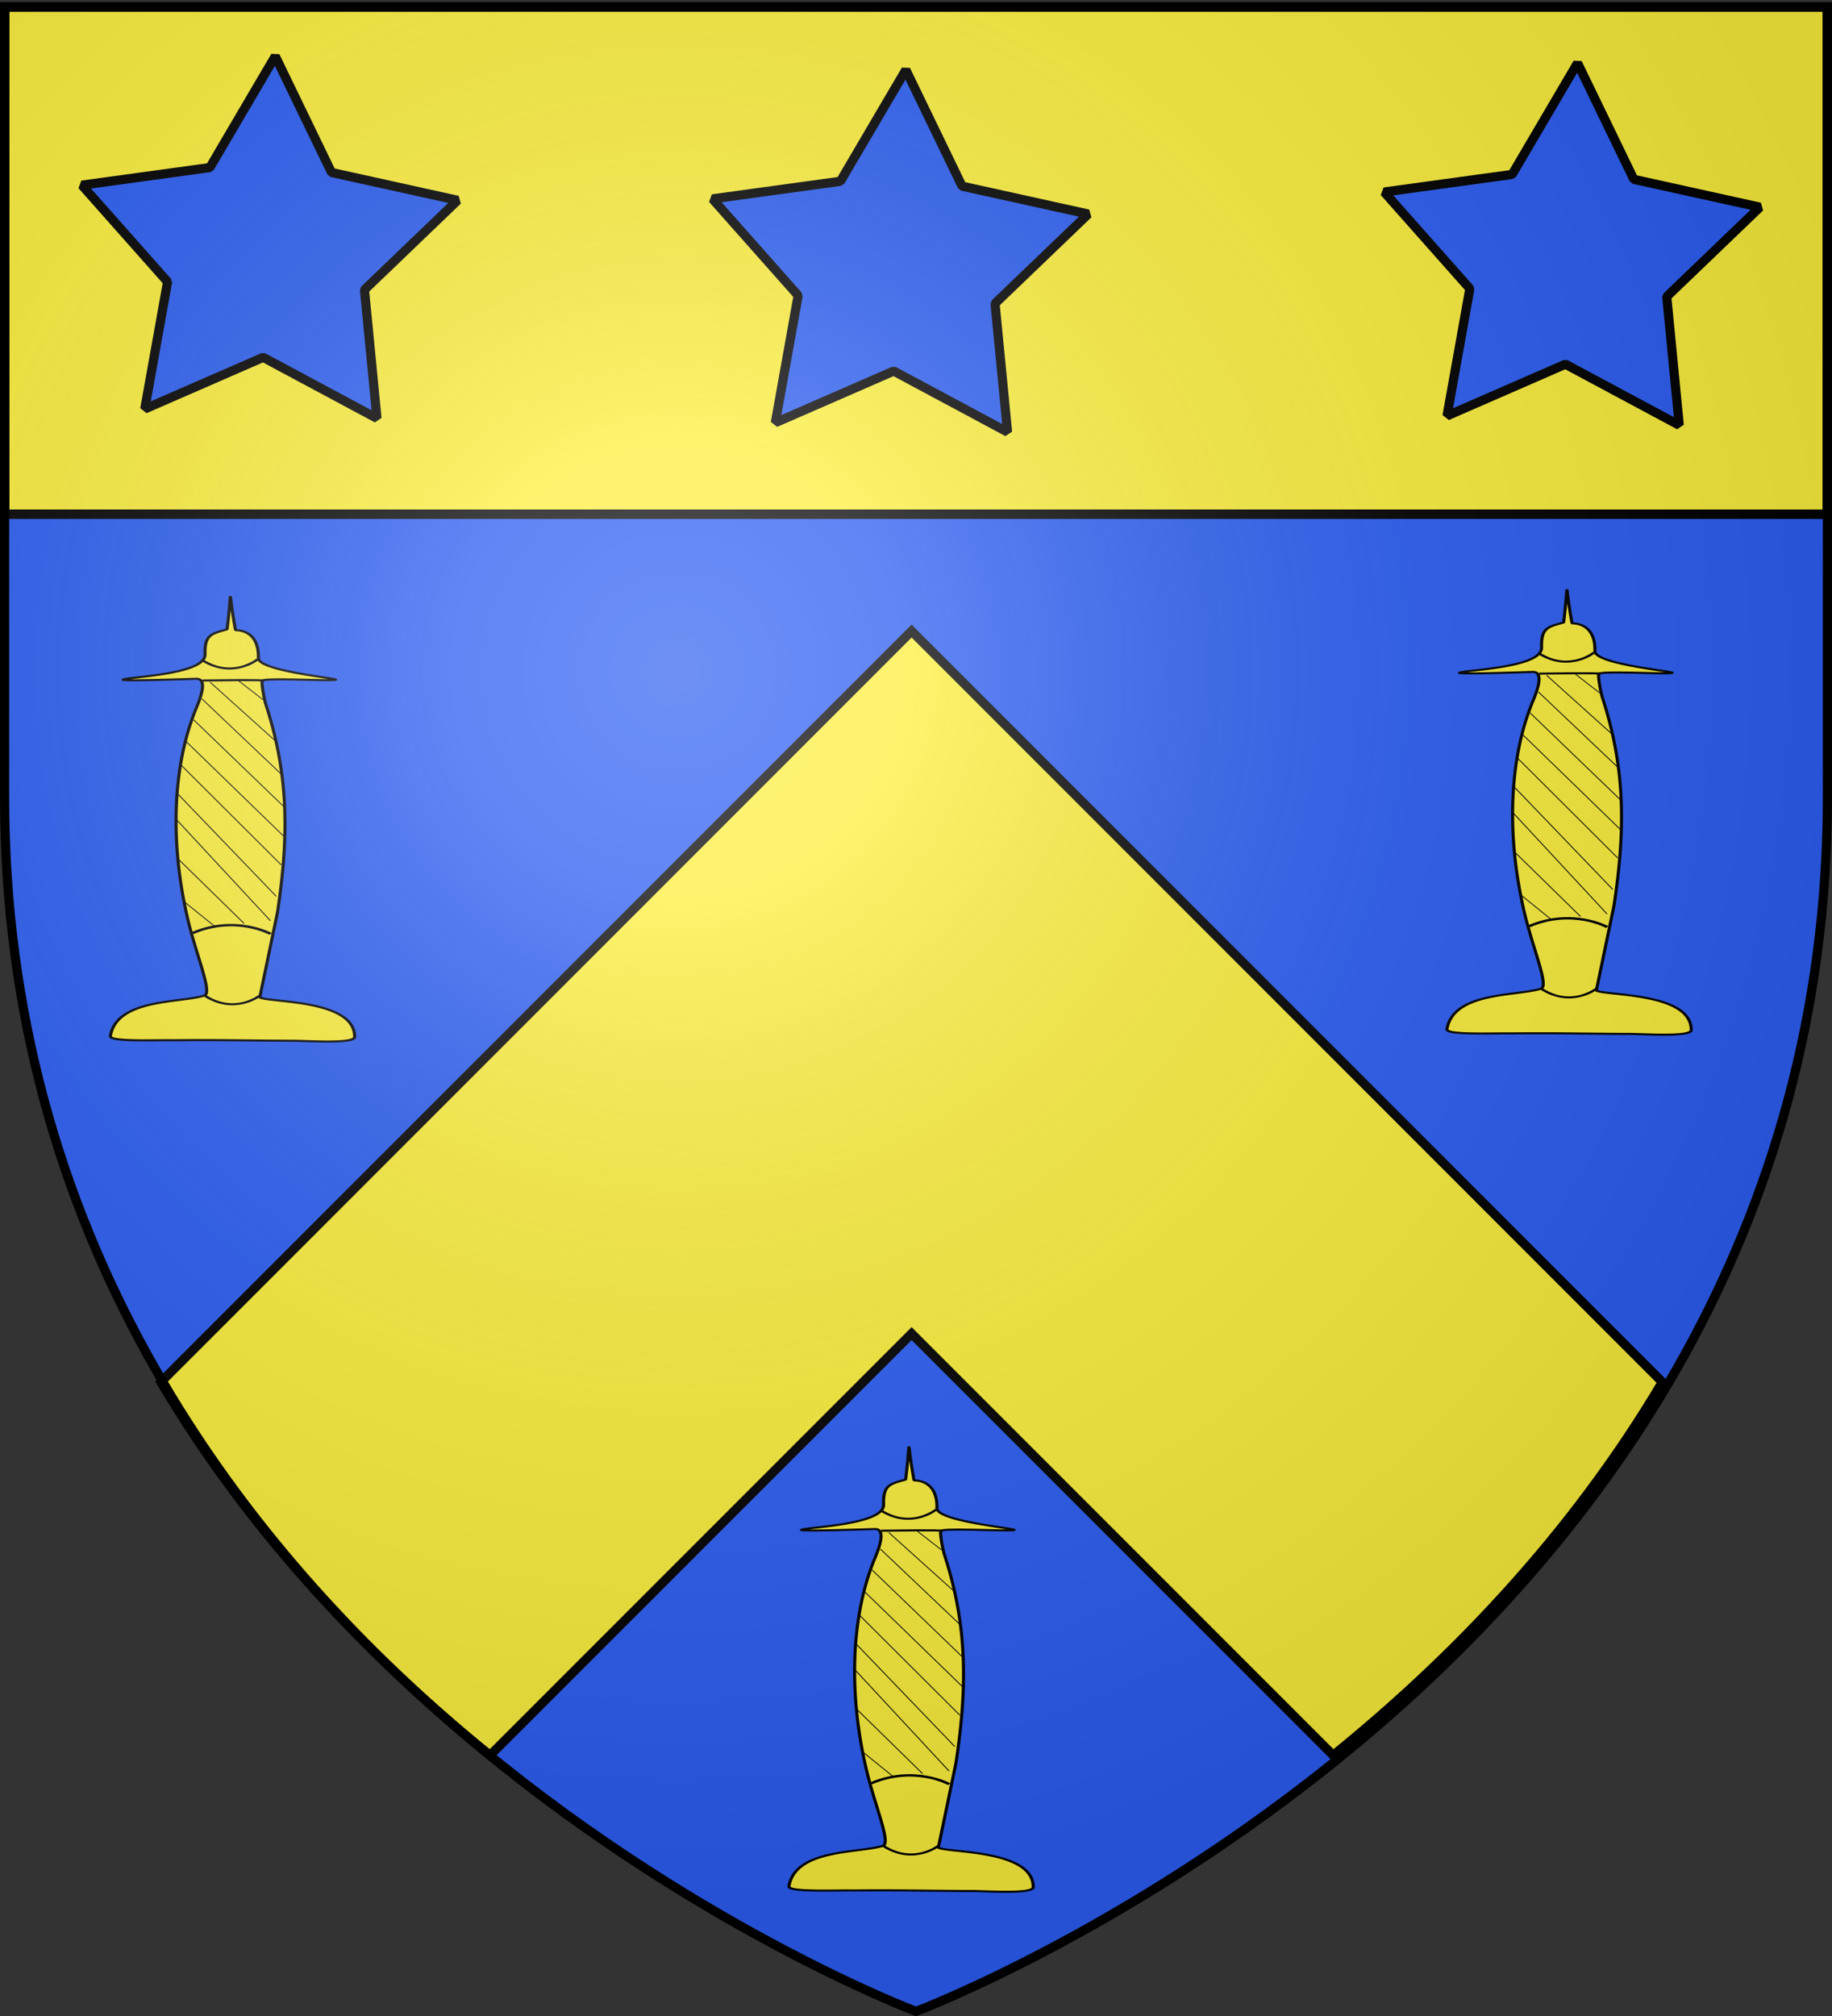<svg xmlns="http://www.w3.org/2000/svg" xmlns:xlink="http://www.w3.org/1999/xlink" width="600" height="660" version="1.0"><rect width="100%" height="100%" fill="#333333" stroke="none"/><defs><linearGradient id="b"><stop offset="0" style="stop-color:white;stop-opacity:.314"/><stop offset=".19" style="stop-color:white;stop-opacity:.251"/><stop offset=".6" style="stop-color:#6b6b6b;stop-opacity:.125"/><stop offset="1" style="stop-color:black;stop-opacity:.125"/></linearGradient><linearGradient id="a"><stop offset="0" style="stop-color:#fd0000;stop-opacity:1"/><stop offset=".5" style="stop-color:#e77275;stop-opacity:.659"/><stop offset="1" style="stop-color:black;stop-opacity:.323"/></linearGradient><radialGradient xlink:href="#b" id="g" cx="221.445" cy="226.331" r="300" fx="221.445" fy="226.331" gradientTransform="matrix(1.353 0 0 1.349 -77.63 -85.747)" gradientUnits="userSpaceOnUse"/></defs><g style="display:inline"><path d="M300 658.5s298.5-112.32 298.5-397.772V2.176H1.5v258.552C1.5 546.18 300 658.5 300 658.5z" style="fill:#2b5df2;fill-opacity:1;fill-rule:evenodd;stroke:none;stroke-width:1px;stroke-linecap:butt;stroke-linejoin:miter;stroke-opacity:1"/><g style="fill:#fcef3c;stroke:#000;stroke-opacity:1;stroke-width:3;stroke-miterlimit:4;stroke-dasharray:none"><g style="display:inline;fill:#fcef3c;stroke:#000;stroke-opacity:1;stroke-width:3;stroke-miterlimit:4;stroke-dasharray:none"><path d="M300 207.844 54.125 453.719c30.126 50.803 69.461 91.165 107.813 122.187L300 437.844l138.063 138.062c38.35-31.022 77.686-71.384 107.812-122.187L300 207.844z" style="fill:#fcef3c;fill-rule:evenodd;stroke:#000;stroke-width:3;stroke-linecap:butt;stroke-linejoin:miter;stroke-miterlimit:4;stroke-dasharray:none;stroke-opacity:1" transform="translate(-1.444 -1.249)"/></g></g><path d="M1.544 2.323h596.911v166.025H1.544z" style="opacity:1;fill:#fcef3c;fill-opacity:1;fill-rule:nonzero;stroke:#000;stroke-width:3.089;stroke-linecap:round;stroke-linejoin:bevel;stroke-miterlimit:4;stroke-dasharray:none;stroke-dashoffset:0;stroke-opacity:1"/><g id="c"><g style="display:inline"><path d="M336.93 819.93c-10.802-.454-49.891 2.175-49.088-4.832 5.012-43.698 54.266-38.063 72.671-46.91 1.351-.65 1.845-3.115 1.723-6.992-.367-11.708-6.353-36.287-11.321-62.558a604.983 604.983 0 0 1-3-17.084c-14.401-90.3-12.058-179.916 6.444-246.414 5.839-20.986 6.528-33.122.14-33.364-1.604-.061-59.286 3.12-56.902.918 3.514-3.247 63.795-5.465 63.367-29.165-.413-22.863 4.801-23.753 17.018-28.967 4.393-52.038.335-48.235 6.536 1.01 5.583 0 18.09 3.705 17.65 32.027-.232 14.989 59.388 23.234 59.666 25.101.347 2.323-55.87-2.749-56.712 1.452-.491 2.453.53 13.667 2.51 25.886 18.358 83.485 18.004 154.78 9.314 241.76l-3.802 27.366-8.973 64.583-.917 6.597c7.216 6.238 74.143 2 73.273 46.393-2.551 7.823-40.392 3.307-50.83 3.777-37.074-.313-54.261-1.104-88.767-.585z" style="opacity:1;fill:#fcef3c;fill-opacity:1;fill-rule:nonzero;stroke:#000;stroke-width:2.385;stroke-linecap:round;stroke-linejoin:bevel;stroke-miterlimit:4;stroke-dasharray:none;stroke-dashoffset:0;stroke-opacity:1" transform="matrix(.424 0 0 .283 136.337 386.874)"/><path d="M361.096 768.65c23.603 22.237 42.74-1.011 42.74-1.011" style="fill:none;fill-rule:evenodd;stroke:#000;stroke-width:2.385;stroke-linecap:butt;stroke-linejoin:miter;stroke-miterlimit:4;stroke-dasharray:none;stroke-opacity:1" transform="matrix(.424 0 0 .283 136.337 386.874)"/><path d="M351.36 695.942c33.3-21.23 60.299.965 60.299.965" style="fill:none;fill-rule:evenodd;stroke:#000;stroke-width:2.768;stroke-linecap:butt;stroke-linejoin:miter;stroke-miterlimit:4;stroke-dasharray:none;stroke-opacity:1" transform="matrix(.424 0 0 .283 136.337 386.874)"/><path d="M359.045 403.741c47.845-1.01 46.341-.008 46.341-.008M358.863 380.236c23.603 22.238 42.741-1.01 42.741-1.01" style="fill:none;fill-rule:evenodd;stroke:#000;stroke-width:2.385;stroke-linecap:butt;stroke-linejoin:miter;stroke-miterlimit:4;stroke-dasharray:none;stroke-opacity:1" transform="matrix(.424 0 0 .283 136.337 386.874)"/><path d="m343.872 658.472 24.24 29.313M340.044 609.954l51.034 74.8M338.768 564.467l72.724 117.254M340.044 535.154l75.913 118.264M342.596 501.798l77.189 115.231M345.785 473.495l77.19 112.2M352.165 449.236l70.81 102.091M358.544 424.977l61.879 87.94M364.923 405.771l51.034 68.735M386.613 403.75l19.138 22.237" style="fill:none;fill-rule:evenodd;stroke:#000;stroke-width:.795px;stroke-linecap:butt;stroke-linejoin:miter;stroke-opacity:1" transform="matrix(.424 0 0 .283 136.337 386.874)"/></g></g><use xlink:href="#c" id="d" width="600" height="660" x="0" y="0" transform="translate(-222.234 -278.353)"/><use xlink:href="#d" width="600" height="660" transform="translate(437.733 -2.245)"/><path id="e" d="m-462.425-31.393-37.284-19.974-38.772 16.906 7.474-41.632-28.059-31.65 41.904-5.756 21.43-36.466 18.423 38.074 41.304 9.112-30.517 29.288 4.097 42.098z" style="opacity:1;fill:#2b5df2;fill-opacity:1;fill-rule:nonzero;stroke:#000;stroke-width:3;stroke-linecap:round;stroke-linejoin:bevel;stroke-miterlimit:4;stroke-dasharray:none;stroke-dashoffset:0;stroke-opacity:1" transform="translate(792.409 172.848)"/><use xlink:href="#e" id="f" width="600" height="660" x="0" y="0" transform="translate(219.989 -2.245)"/><use xlink:href="#f" width="600" height="660" transform="translate(-426.509 -2.245)"/></g><path d="M300 658.5s298.5-112.32 298.5-397.772V2.176H1.5v258.552C1.5 546.18 300 658.5 300 658.5z" style="opacity:1;fill:url(#g);fill-opacity:1;fill-rule:evenodd;stroke:none;stroke-width:1px;stroke-linecap:butt;stroke-linejoin:miter;stroke-opacity:1"/><path d="M300 658.5S1.5 546.18 1.5 260.728V2.176h597v258.552C598.5 546.18 300 658.5 300 658.5z" style="opacity:1;fill:none;fill-opacity:1;fill-rule:evenodd;stroke:#000;stroke-width:3;stroke-linecap:butt;stroke-linejoin:miter;stroke-miterlimit:4;stroke-dasharray:none;stroke-opacity:1"/></svg>